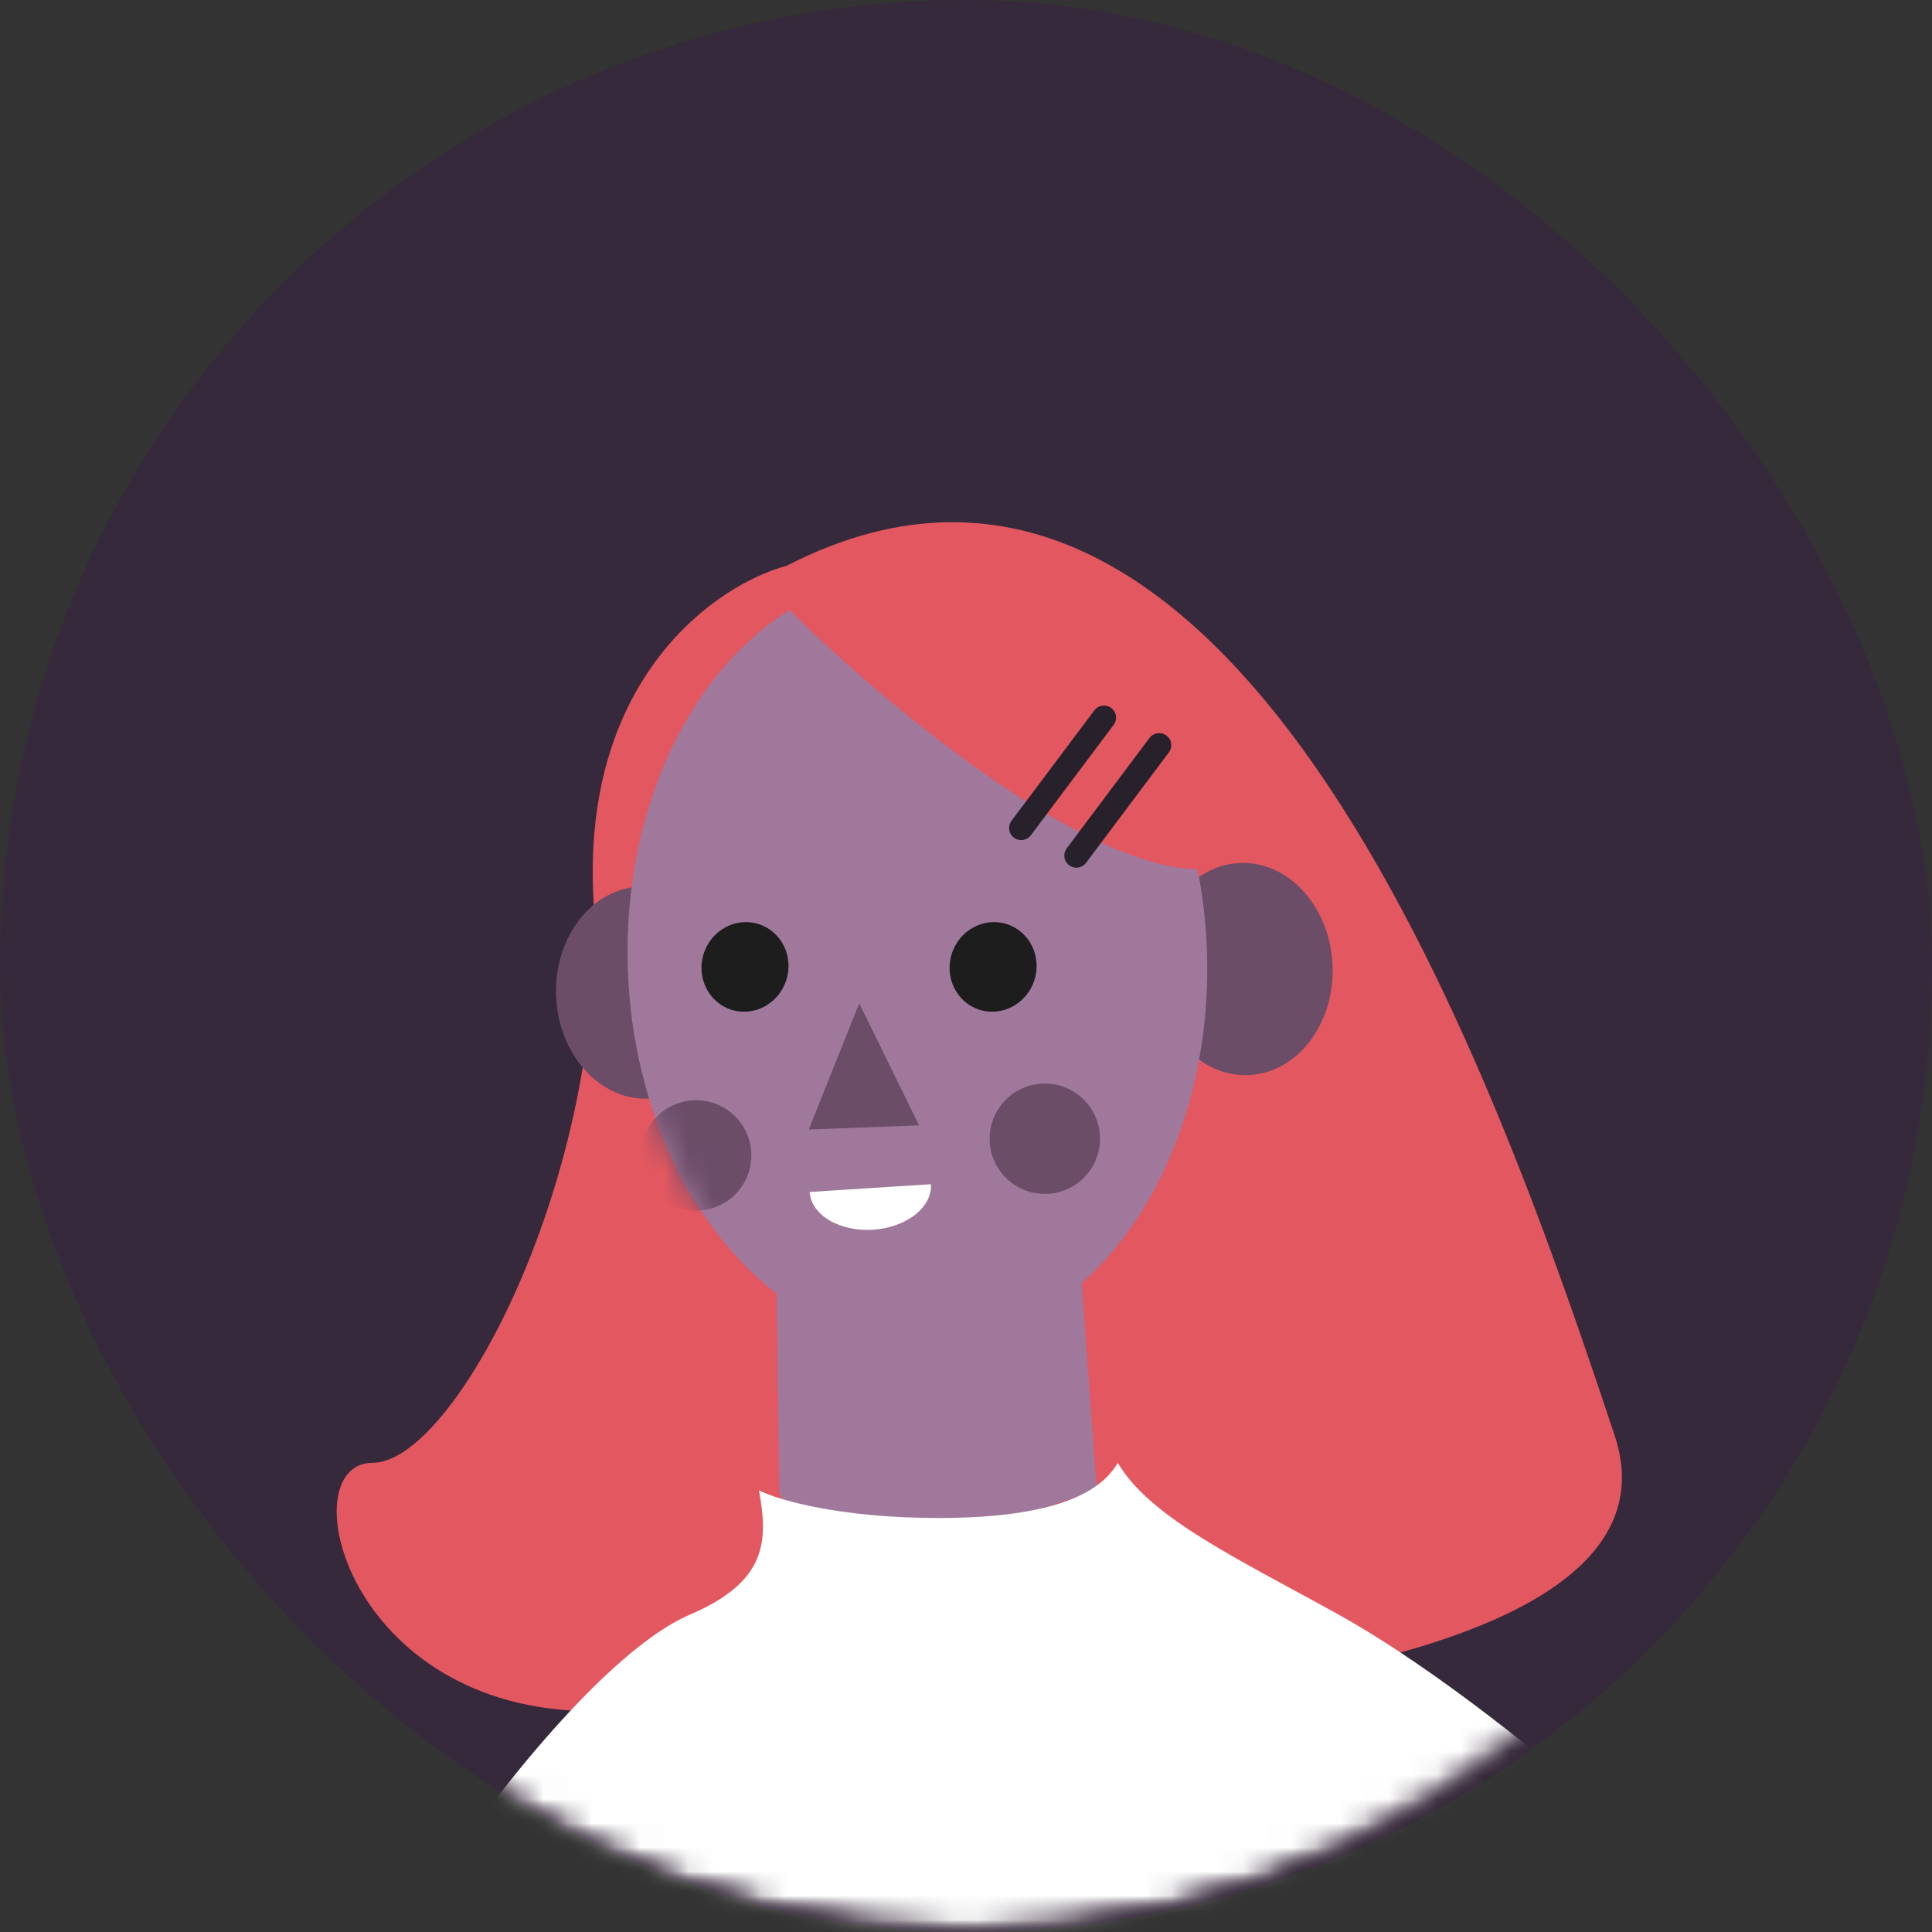 <svg width="80" height="80" viewBox="0 0 80 80" fill="none" xmlns="http://www.w3.org/2000/svg">
<rect x="0" y="0" width="80" height="80" fill="#333333" stroke="none"/>
<rect width="80" height="80" rx="40" fill="#36293B"/>
<mask id="mask0_6117_8555" style="mask-type:alpha" maskUnits="userSpaceOnUse" x="0" y="0" width="80" height="80">
<rect width="80" height="80" rx="40" fill="#51354F"/>
</mask>
<g mask="url(#mask0_6117_8555)">
<mask id="mask1_6117_8555" style="mask-type:alpha" maskUnits="userSpaceOnUse" x="0" y="0" width="80" height="80">
<rect width="80" height="80" rx="40" fill="#51354F"/>
</mask>
<g mask="url(#mask1_6117_8555)">
<path d="M24.57 37.143C24.113 28 29.713 24.191 32.571 23.429C51.428 13.714 62.285 45.715 66.856 59.429C70.513 70.4 40.19 71.619 24.57 70.857C14.285 70.857 11.999 60.572 15.428 60.572C18.856 60.572 25.142 48.572 24.57 37.143Z" fill="#E35760"/>
<path d="M32.146 52.757L32.276 61.899L34.61 65.295L45.417 61.712L43.998 42.301L32.146 52.757Z" fill="#A0789C"/>
<ellipse cx="3.664" cy="4.396" rx="3.664" ry="4.396" transform="matrix(-0.999 0.038 0.038 0.999 55.012 35.595)" fill="#6B4D68"/>
<ellipse cx="3.664" cy="4.396" rx="3.664" ry="4.396" transform="matrix(-0.999 0.038 0.038 0.999 30.18 36.571)" fill="#6B4D68"/>
<ellipse cx="12" cy="16" rx="12" ry="16" transform="matrix(-0.999 0.038 0.038 0.999 49.367 23.324)" fill="#A0789C"/>
<mask id="mask2_6117_8555" style="mask-type:alpha" maskUnits="userSpaceOnUse" x="25" y="23" width="25" height="33">
<ellipse cx="12" cy="16" rx="12" ry="16" transform="matrix(-0.999 0.038 0.038 0.999 49.371 23.325)" fill="#A0789C"/>
</mask>
<g mask="url(#mask2_6117_8555)">
<path d="M33.525 49.357C33.554 49.814 33.847 50.236 34.339 50.529C34.83 50.822 35.481 50.963 36.147 50.92C36.813 50.878 37.44 50.655 37.89 50.302C38.341 49.948 38.577 49.493 38.548 49.036L36.036 49.196L33.525 49.357Z" fill="white"/>
<circle cx="2.286" cy="2.286" r="2.286" transform="matrix(-0.999 0.038 0.038 0.999 31.023 45.473)" fill="#6B4D68"/>
</g>
<circle cx="2.286" cy="2.286" r="2.286" transform="matrix(-0.999 0.038 0.038 0.999 45.461 44.782)" fill="#6B4D68"/>
<path d="M33.488 46.771L35.579 41.546L38.056 46.599L33.488 46.771Z" fill="#6B4D68"/>
<mask id="mask3_6117_8555" style="mask-type:alpha" maskUnits="userSpaceOnUse" x="0" y="0" width="80" height="80">
<rect width="80" height="80" rx="40" transform="matrix(-1 0 0 1 80 0)" fill="#51354F"/>
</mask>
<g mask="url(#mask3_6117_8555)">
<path d="M55.428 66.857C59.542 69.143 64.38 73.143 66.285 74.857L57.714 81.714L34.285 84.571C28.761 82.666 17.828 78.628 18.285 77.714C18.857 76.571 24.571 68.571 28.571 66.857C31.771 65.486 31.809 63.809 31.428 61.714C32.19 62.095 34.717 62.857 38.857 62.857C43.428 62.857 45.523 61.905 46.285 60.571C47.618 62.857 51.314 64.571 55.428 66.857Z" fill="white"/>
</g>
<ellipse cx="1.795" cy="1.861" rx="1.795" ry="1.861" transform="matrix(0.952 0.307 -0.307 0.952 29.711 37.715)" fill="#1C1D1C"/>
<ellipse cx="1.795" cy="1.861" rx="1.795" ry="1.861" transform="matrix(0.952 0.307 -0.307 0.952 39.984 37.715)" fill="#1C1D1C"/>
<path d="M49.713 36C44.685 36 36.189 28.762 32.57 25.143C40.799 18.743 48.189 28.571 50.856 34.286L49.713 36Z" fill="#E35760"/>
<path d="M45.714 29.715L42.285 34.286" stroke="#27212B" stroke-linecap="round" stroke-linejoin="round"/>
<path d="M47.999 30.857L44.57 35.429" stroke="#27212B" stroke-linecap="round" stroke-linejoin="round"/>
</g>
</g>
</svg>
